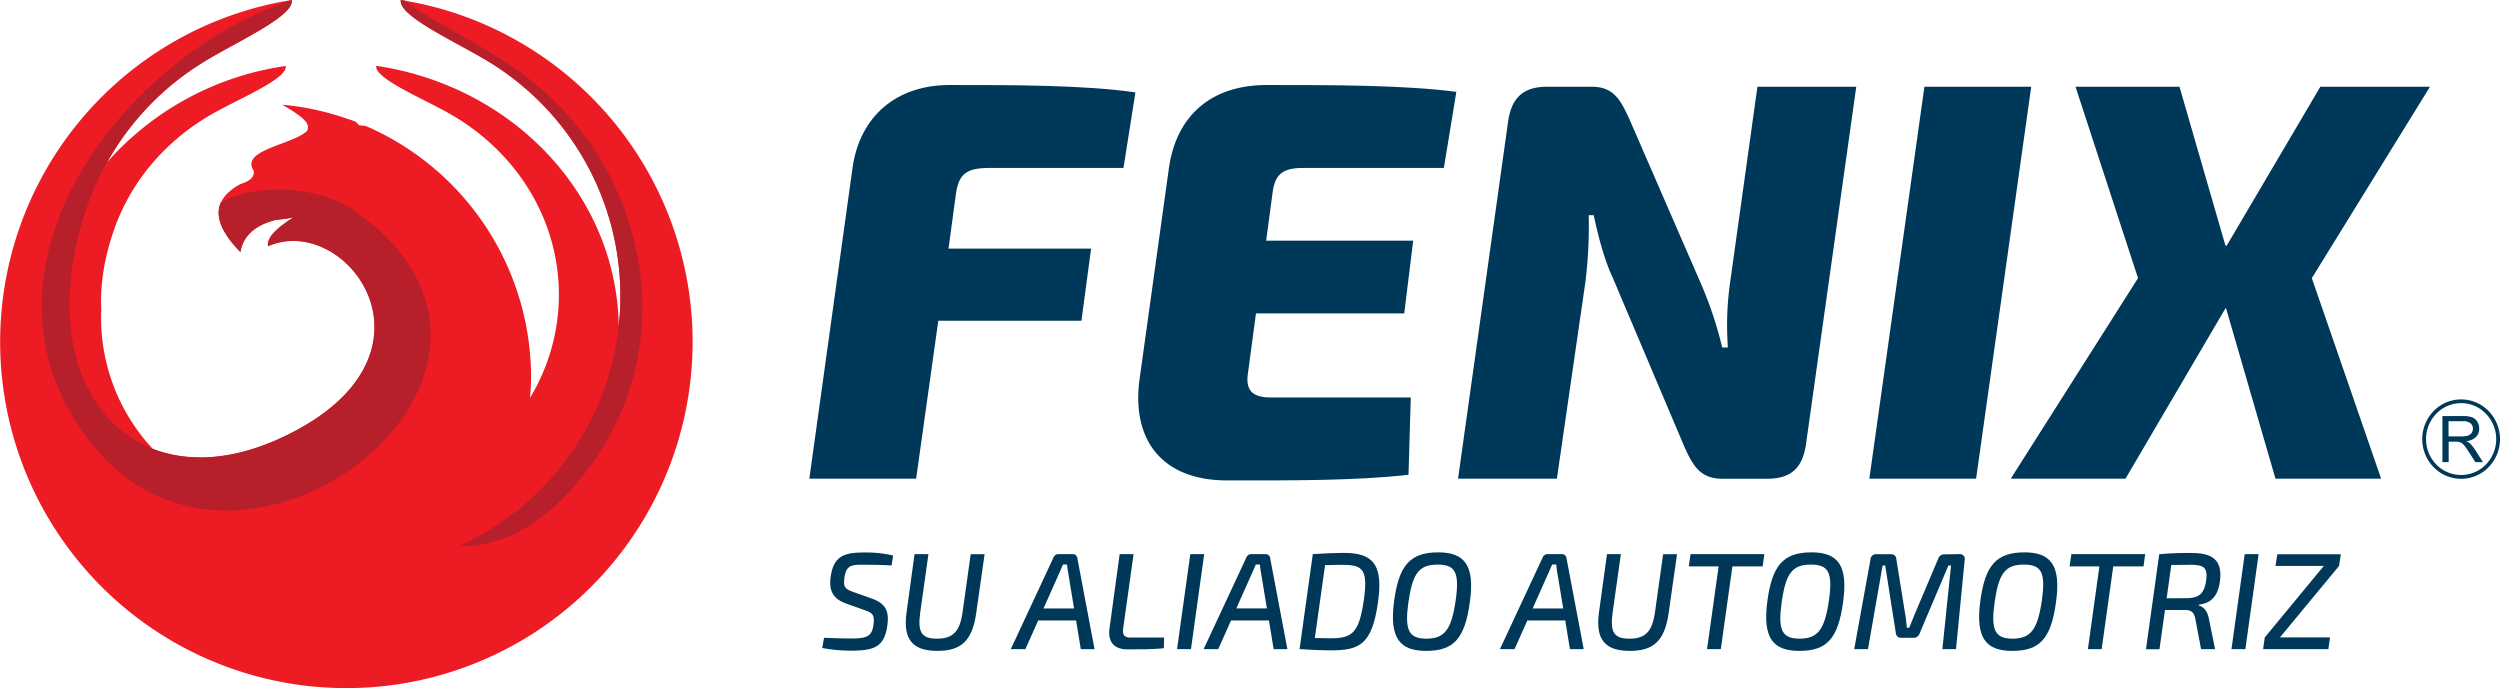 <?xml version="1.0" encoding="UTF-8"?> <svg xmlns="http://www.w3.org/2000/svg" id="Capa_1" data-name="Capa 1" viewBox="0 0 944.32 260"><defs><style>.cls-1{fill:#ed1c24;}.cls-1,.cls-2,.cls-4{fill-rule:evenodd;}.cls-2{fill:#b7202a;}.cls-3,.cls-4{fill:#003859;}</style></defs><title>fenix-logo-horizontal</title><path class="cls-1" d="M187.76,11.4h0A129.79,129.79,0,0,0,151.4,0c-1,6.12,20.92,15.79,33.36,23.41a102.85,102.85,0,0,1,12,8.57h0a103.33,103.33,0,0,1,37.58,79.81,104.59,104.59,0,0,1-.61,11.25C233,83.7,208.19,49.83,172.36,33.7h0a113.79,113.79,0,0,0-30.23-8.83c-.83,4.74,17.4,12.21,27.74,18.1a86.82,86.82,0,0,1,10,6.63h0c19.08,14.68,31.24,36.87,31.24,61.71a75.24,75.24,0,0,1-10.93,39,75.41,75.41,0,0,0,.42-7.69,103.53,103.53,0,0,0-62.52-95.07,19.89,19.89,0,0,1-2.54-.29A9,9,0,0,0,134.38,46l-1-.38c-.47-.17-.94-.35-1.41-.51L131,44.8l-1.5-.5-.87-.29-1.59-.49-.79-.24-1.71-.48-.77-.21-1.8-.46-.57-.14-1.89-.44-.59-.13-2-.42h0l-.44-.08h0c-2.49-.47-5-.85-7.55-1.14h-.08c-.75-.09-1.5-.16-2.25-.23,9.8,5.64,10.41,7.69,9.38,9.88-5.27,5.23-25.15,7.1-20.25,14.92q.91,3.39-4.89,5.17-16.44,8.88,0,25.68,1.62-9.19,13.4-12.1a62.69,62.69,0,0,0,6.84-1Q100.46,88.73,101.37,93c29.74-13,70.07,41.41,6,71.94-19,9-36.07,9.93-49.63,4.64a72.57,72.57,0,0,1-19.56-49.28c0-1.09,0-2.16.08-3.24-.48-9.16,1-19.48,4.93-30.57,6.41-18.25,19.68-33.61,37-43.46,10.35-5.89,28.57-13.36,27.74-18.1a110.68,110.68,0,0,0-67.33,36.2,104,104,0,0,1,36.3-37.67C89.28,15.79,111.19,6.12,110.2,0a130.78,130.78,0,1,0,77.56,11.4Z"></path><path class="cls-2" d="M83.42,76.47c13.65-7.56,37-6,49.69,2.62,77.73,53.22-15.57,139.44-77.57,106.42-17.35-9.24-31.15-28.94-36.6-47.49C2.14,80.76,54.54,18.53,110.2,0c1,6.12-20.92,15.79-33.36,23.41A103.83,103.83,0,0,0,32.36,79.62c-.34,1-.67,2.09-1,3.12s-.61,2.07-.89,3.09-.55,2-.8,3-.49,2-.71,3-.43,2-.62,3-.38,2-.54,2.94-.32,1.94-.46,2.91-.26,1.91-.37,2.86-.2,1.89-.29,2.83-.15,1.86-.21,2.78-.09,1.83-.12,2.74-.05,1.8-.05,2.69,0,1.78,0,2.65h0c0,.88.06,1.74.11,2.6s.11,1.72.18,2.56h0c.08.84.17,1.68.26,2.51s.21,1.64.34,2.45.26,1.61.41,2.41.3,1.57.47,2.35.36,1.54.55,2.3h0c.2.75.41,1.5.62,2.24s.45,1.47.69,2.19.5,1.43.76,2.13.54,1.39.82,2.07h0c.29.68.59,1.36.89,2h0q.46,1,1,1.95t1,1.89h0q.52.93,1.08,1.83h0c.37.6.75,1.18,1.14,1.76h0c.39.58.79,1.15,1.2,1.7s.83,1.1,1.26,1.63.88,1.06,1.32,1.57h0c.44.51.9,1,1.37,1.49s.95,1,1.44,1.43h0c.49.46,1,.92,1.49,1.36h0c.5.44,1,.86,1.54,1.28h0c.53.41,1.06.82,1.6,1.21h0c.54.39,1.09.77,1.65,1.13h0c.56.37,1.13.72,1.7,1.06h0c.58.34,1.16.67,1.75,1h0c.59.32,1.19.62,1.8.91h0c.61.29,1.23.56,1.85.83h0c.63.26,1.26.5,1.9.74h0c.64.24,1.28.46,1.94.66s1.31.4,2,.58h0c.67.18,1.35.35,2,.5h0c.69.15,1.38.29,2.08.41h0c.69.13,1.4.24,2.11.33h0q1.06.14,2.16.24h0q1.08.09,2.19.15h0c.74,0,1.48.05,2.24.06l2.27,0,2.3-.12h0c.78-.06,1.56-.13,2.35-.22s1.58-.19,2.38-.31h0c.79-.12,1.6-.25,2.41-.4h0c.81-.16,1.62-.32,2.44-.51s1.64-.38,2.47-.6h0q2.49-.65,5-1.49h0c.85-.28,1.71-.58,2.57-.9s1.72-.65,2.59-1,1.74-.72,2.61-1.11,1.76-.79,2.64-1.21c64.11-30.53,23.78-84.9-6-71.94q-.91-4.23,9.62-10.88a62.69,62.69,0,0,1-6.84,1Q92.36,86,90.75,95.19,79.94,84.1,83.42,76.47"></path><path class="cls-2" d="M173,206.38q28.16.35,51-31.76C258.05,126.67,243,62.46,198.82,29c-11.15-8.47-24.64-15.44-36.09-22.24-3.52-2.09-6.81-4.34-9.79-6.47L151.4,0c-1,6.12,20.92,15.79,33.36,23.41a102.85,102.85,0,0,1,12,8.57h0A103.57,103.57,0,0,1,173,206.38"></path><path class="cls-3" d="M337.36,209.83l-.58,3.75c-3.22-.16-6.7-.26-10.18-.26-4.68-.06-7-.06-7.65,5-.47,3.54.37,4.21,3.43,5.3l6.87,2.45c5.4,1.92,6.65,4.83,5.92,10.19-1.09,7.95-4.78,9.51-13.51,9.51a58.74,58.74,0,0,1-11.08-1l.68-3.85c6.5.21,8.42.26,10.34.26,5.83-.05,7.75-.67,8.37-5.4.42-3.54-.41-4.27-3.37-5.31l-7-2.49c-5.05-1.82-6.55-5-5.83-10.14,1.15-8.11,5.46-9.15,12.85-9.15A44.81,44.81,0,0,1,337.36,209.83Z"></path><path class="cls-3" d="M368.76,231.46c-1.46,10.5-5.62,14.4-14.66,14.4-9.2,0-13.16-4.11-11.65-14.66l3-21.89h5.25l-3.12,22.15c-1,7.38.52,9.78,6.34,9.78,6,0,8.63-2.6,9.67-10l3.07-21.89h5.25Z"></path><path class="cls-3" d="M392.15,234.37l-4.83,10.82h-5.51l16.11-34.58a2,2,0,0,1,2-1.3h5.3a1.7,1.7,0,0,1,1.72,1.51l6.5,34.37h-5.2l-1.77-10.82Zm11.34-18a30.32,30.32,0,0,1-.42-3.12h-1.56l-1.35,3.12-6,13.47h11.54Z"></path><path class="cls-3" d="M424.23,237.6c-.26,2,.31,3.22,2.7,3.22h12.79l-.1,4.05c-4.47.42-9.31.42-13.78.42-4.73,0-7.49-2.6-6.76-7.85l3.85-28.13h5.25Z"></path><path class="cls-3" d="M444.61,245.19l5-35.88h5.25l-5,35.88Z"></path><path class="cls-3" d="M465,234.37l-4.84,10.82h-5.51l16.12-34.58a2,2,0,0,1,2-1.3h5.3a1.7,1.7,0,0,1,1.71,1.51l6.5,34.37h-5.2l-1.76-10.82Zm11.33-18a30.29,30.29,0,0,1-.41-3.12h-1.56L473,216.33l-6,13.47h11.54Z"></path><path class="cls-3" d="M520.51,227.46c-2.23,15.86-6.86,18.2-17.73,18.2-3.38,0-8.06-.21-11.9-.47l5-35.88c3.53-.26,8.73-.47,11.7-.47C518.85,208.84,522.49,213.42,520.51,227.46Zm-13-14.09c-1.5,0-4.47,0-7,.1L496.65,241c2.23.05,4.57.1,6.08.1,8,0,10.61-2.08,12.37-14.09C516.77,215.5,515.05,213.37,507.51,213.37Z"></path><path class="cls-3" d="M555.19,227.46c-1.87,13.93-6.24,18.4-16.48,18.4-9.88,0-14-4.68-12.12-18.82,1.82-13.46,6-18.4,16.69-18.4C553.21,208.64,557.16,213.53,555.19,227.46Zm-23.19,0c-1.45,10.45,0,13.78,6.81,13.78s9.41-3.38,11-14.2-.1-13.78-6.76-13.78C536.06,213.26,533.56,216.49,532,227.46Z"></path><path class="cls-3" d="M576.92,234.37l-4.84,10.82h-5.51l16.12-34.58a2,2,0,0,1,2-1.3H590a1.7,1.7,0,0,1,1.71,1.51l6.5,34.37H593l-1.76-10.82Zm11.33-18c-.21-1-.31-2.08-.42-3.12h-1.56l-1.35,3.12-6,13.47h11.55Z"></path><path class="cls-3" d="M630.31,231.46c-1.46,10.5-5.62,14.4-14.66,14.4-9.21,0-13.16-4.11-11.65-14.66l3-21.89h5.25l-3.12,22.15c-1,7.38.52,9.78,6.34,9.78,6,0,8.63-2.6,9.67-10l3.07-21.89h5.25Z"></path><path class="cls-3" d="M654.38,213.94,650,245.19h-5.2l4.37-31.25H637.9l.67-4.63h27.87l-.63,4.63Z"></path><path class="cls-3" d="M696.18,227.46c-1.88,13.93-6.24,18.4-16.48,18.4-9.88,0-14-4.68-12.12-18.82,1.82-13.46,6-18.4,16.69-18.4C694.2,208.64,698.15,213.53,696.18,227.46Zm-23.19,0c-1.46,10.45,0,13.78,6.81,13.78s9.41-3.38,11-14.2-.11-13.78-6.76-13.78C677,213.26,674.55,216.49,673,227.46Z"></path><path class="cls-3" d="M740.11,209.31a1.82,1.82,0,0,1,2,2.24l-3.27,33.64h-5.15l3.27-31.56h-1l-10.87,25.63a2.34,2.34,0,0,1-2.39,1.66h-4.52a1.93,1.93,0,0,1-2.08-1.87l-4-25.42h-1l-5.51,31.56h-5.2l6.14-33.85a2.07,2.07,0,0,1,2.29-2h5.56a1.87,1.87,0,0,1,1.92,1.88l3.38,21c.31,1.66.42,3.22.58,4.89h.93c.68-1.77,1.3-3.23,1.92-4.79l9-21.26a2.33,2.33,0,0,1,2.39-1.66Z"></path><path class="cls-3" d="M776.6,227.46c-1.87,13.93-6.23,18.4-16.48,18.4-9.87,0-14-4.68-12.11-18.82,1.82-13.46,6-18.4,16.69-18.4C774.63,208.64,778.58,213.53,776.6,227.46Zm-23.18,0c-1.46,10.45.05,13.78,6.81,13.78s9.41-3.38,11-14.2-.11-13.78-6.76-13.78C757.47,213.26,755,216.49,753.42,227.46Z"></path><path class="cls-3" d="M798.23,213.94l-4.37,31.25h-5.2L793,213.94H781.75l.67-4.63h27.87l-.62,4.63Z"></path><path class="cls-3" d="M830.57,228.39l-.05.32c2,.57,3.32,2.13,3.89,5.25l2.29,11.23h-5.3l-2.13-11.29c-.47-2.59-1.62-3.48-3.85-3.48l-7.64,0-2.08,14.82h-5.1l5-35.88a109.93,109.93,0,0,1,12.33-.47c7.38,0,11.69,2.4,10.6,10.61C837.84,224.7,835.66,227.77,830.57,228.39Zm-5-2.44c5,0,7-1.56,7.74-6.6.68-4.63-.62-6-5.51-6-3,0-5.61.05-7.64.05L818.4,226Z"></path><path class="cls-3" d="M842.89,245.19l5-35.88h5.25l-5,35.88Z"></path><path class="cls-3" d="M861.19,240.77h18.92l-.62,4.42H854.84l.63-4.42,22.3-27H859.52l.68-4.42h24l-.68,4.42Z"></path><path class="cls-4" d="M924.88,164.84h4.94a7.59,7.59,0,0,0,2.46-.32,2.65,2.65,0,0,0,1.35-1.05,2.9,2.9,0,0,0,.46-1.56,2.62,2.62,0,0,0-.89-2,4.18,4.18,0,0,0-2.82-.8h-5.5Zm-2.31,9.72v-17.4h7.71a10.36,10.36,0,0,1,3.54.47,3.93,3.93,0,0,1,1.93,1.66,4.94,4.94,0,0,1,.72,2.62,4.38,4.38,0,0,1-1.2,3.12,6,6,0,0,1-3.7,1.61,5.59,5.59,0,0,1,1.39.87,11.93,11.93,0,0,1,1.91,2.31l3,4.74H935l-2.3-3.62c-.67-1.05-1.22-1.84-1.66-2.4a5.23,5.23,0,0,0-1.17-1.16,3.47,3.47,0,0,0-1-.46,6.52,6.52,0,0,0-1.28-.08h-2.66v7.72Z"></path><polygon class="cls-4" points="873.24 105.06 917.87 32.76 876.46 32.76 841.06 92.83 840.63 92.83 823.25 32.76 783.98 32.76 807.59 105.06 759.52 180.81 802.86 180.81 840.63 116.44 840.84 116.44 859.51 180.81 899.42 180.81 873.24 105.06"></polygon><polygon class="cls-4" points="746.43 180.81 767.25 32.76 726.91 32.76 706.1 180.81 746.43 180.81"></polygon><path class="cls-4" d="M701.16,32.76H663.83l-10.3,73.81a115.22,115.22,0,0,0-.86,24.67h-2.15a145.66,145.66,0,0,0-8.37-24.89L615.55,45.2c-3.43-7.51-6-12.44-14.38-12.44H584.44c-9,0-13.52,4.07-14.81,13.3L550.75,180.81h37.33l10.73-74a172.1,172.1,0,0,0,1.29-25.53H602c1.72,8.15,4.08,17,7.08,23.39l27,63.72c3.43,7.72,6.22,12.45,14.59,12.45h16.73c9.23,0,13.52-4.08,14.81-13.31Z"></path><path class="cls-4" d="M545.39,63.44l4.71-28.75c-19.73-2.58-46.77-2.58-71.62-2.58-21.46,0-34.12,12-36.91,31.11l-11.16,80.25c-3,22.53,8.37,38,33,38,21.85,0,48.67.21,68.62-2.15l.86-29.18H480c-7.08,0-9.66-2.79-8.58-9.44l3-22.31h56L533.8,90.9H478.26l2.36-17.59c.82-7.51,3.83-9.87,11.55-9.87Z"></path><path class="cls-4" d="M424.37,63.44l4.51-28.54c-19.31-2.79-45.71-2.79-70.17-2.79-19.95,0-33.9,11.59-36.69,31.33L305.71,180.81h40.34l8.37-59.65h54.07l3.65-27.25H358.28l2.79-20.6c1.08-7.72,4.08-9.87,12.66-9.87Z"></path><path class="cls-3" d="M939,156.27a13,13,0,0,0-18.74,0,13.8,13.8,0,0,0,0,19.19,13.07,13.07,0,0,0,18.74,0,13.78,13.78,0,0,0,0-19.19m-9.37-5.4a14.48,14.48,0,0,1,10.39,4.4,15.2,15.2,0,0,1,0,21.19,14.47,14.47,0,0,1-20.78,0,15.2,15.2,0,0,1,0-21.19A14.48,14.48,0,0,1,929.63,150.87Z"></path></svg> 